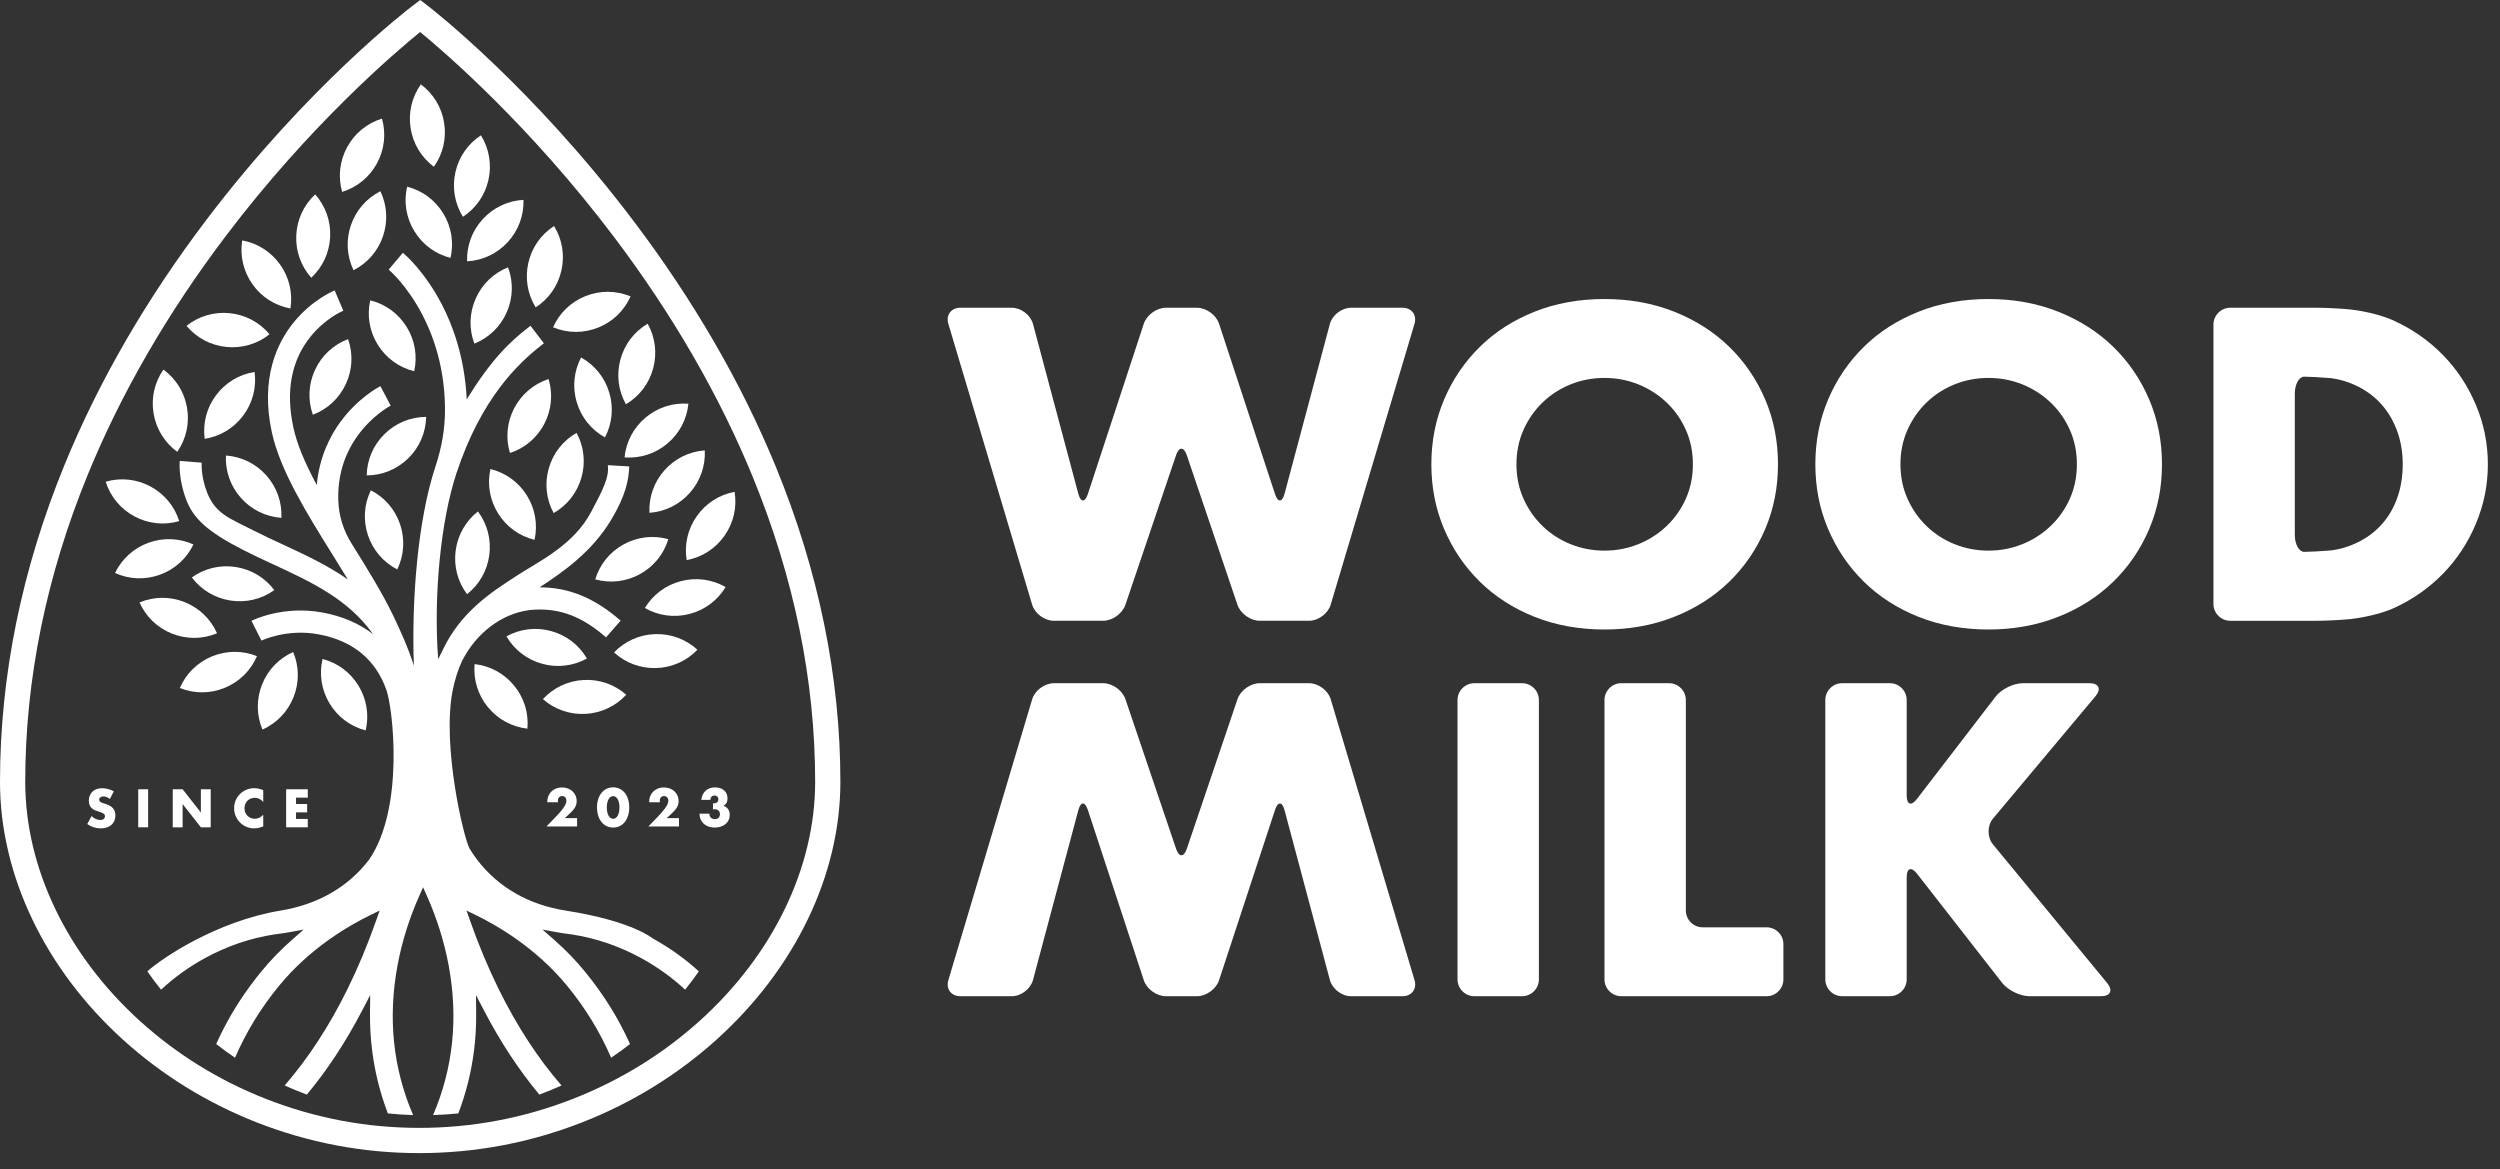 <svg width="216" height="101" viewBox="0 0 216 101" fill="none" xmlns="http://www.w3.org/2000/svg">
<rect x="0" y="0" width="216" height="101" fill="#333333" stroke="none"/>
<g clip-path="url(#clip0_691_6104)">
<path d="M36.222 99.629C31.37 99.629 26.627 98.729 22.128 96.954C17.854 95.268 13.986 92.873 10.631 89.834C3.875 83.715 0 75.594 0 67.552C0 58.404 1.879 49.183 5.584 40.142C8.54 32.929 12.66 25.814 17.829 18.999C26.622 7.402 35.282 0.78 35.646 0.503L36.31 0L36.969 0.508C37.333 0.788 45.991 7.507 54.782 19.15C59.95 25.995 64.069 33.115 67.025 40.31C70.73 49.33 72.609 58.495 72.609 67.552C72.609 75.585 68.703 83.708 61.893 89.837C58.519 92.873 54.632 95.268 50.341 96.955C45.826 98.729 41.075 99.629 36.222 99.629H36.222ZM36.3 2.766C34.1 4.552 26.77 10.802 19.527 20.366C14.483 27.028 10.465 33.971 7.587 41.004C3.999 49.769 2.18 58.701 2.18 67.552C2.18 74.979 5.794 82.512 12.095 88.219C15.254 91.08 18.899 93.337 22.929 94.926C27.172 96.6 31.645 97.449 36.223 97.449C40.801 97.449 45.285 96.6 49.544 94.926C53.592 93.335 57.257 91.078 60.436 88.217C66.787 82.501 70.43 74.969 70.43 67.552C70.43 58.792 68.611 49.916 65.024 41.172C62.145 34.154 58.126 27.203 53.081 20.513C45.833 10.901 38.498 4.572 36.301 2.766H36.3Z" fill="white"/>
<path d="M42.373 40.524C42.082 41.846 42.316 43.205 43.035 44.358C43.752 45.51 44.87 46.32 46.184 46.642C46.475 45.32 46.241 43.96 45.523 42.808C44.806 41.656 43.688 40.846 42.373 40.524H42.373Z" fill="white"/>
<path d="M46.844 57.352C48.153 57.712 49.523 57.55 50.708 56.895C50.025 55.726 48.931 54.885 47.622 54.525C46.313 54.165 44.944 54.327 43.758 54.982C44.441 56.151 45.535 56.991 46.844 57.352Z" fill="white"/>
<path d="M41.006 57.378C40.887 58.727 41.294 60.045 42.153 61.095C43.013 62.146 44.225 62.805 45.57 62.956C45.688 61.607 45.282 60.29 44.422 59.239C43.563 58.189 42.351 57.53 41.006 57.378Z" fill="white"/>
<path d="M54.106 60.025C53.088 59.131 51.784 58.679 50.429 58.751C49.074 58.823 47.825 59.409 46.907 60.405C47.925 61.299 49.228 61.75 50.584 61.679C51.94 61.608 53.188 61.021 54.106 60.025V60.025Z" fill="white"/>
<path d="M57.743 46.584C56.439 46.222 55.069 46.382 53.879 47.036C52.69 47.69 51.821 48.761 51.428 50.057C52.732 50.418 54.102 50.259 55.292 49.605C56.481 48.951 57.35 47.879 57.743 46.584Z" fill="white"/>
<path d="M60.2 44.602C59.419 45.712 59.111 47.057 59.328 48.394C60.659 48.145 61.819 47.398 62.599 46.286C63.379 45.175 63.687 43.831 63.47 42.494C62.139 42.743 60.98 43.49 60.2 44.602Z" fill="white"/>
<path d="M57.406 40.637C56.505 41.653 56.047 42.954 56.112 44.307C57.463 44.209 58.699 43.598 59.6 42.582C60.501 41.566 60.959 40.265 60.894 38.913C59.544 39.01 58.307 39.621 57.406 40.637Z" fill="white"/>
<path d="M62.693 50.722C61.517 50.05 60.15 49.867 58.836 50.209C57.522 50.549 56.416 51.374 55.716 52.532C56.891 53.204 58.258 53.387 59.573 53.046C60.887 52.705 61.993 51.881 62.694 50.722H62.693Z" fill="white"/>
<path d="M60.256 56.137C59.257 55.223 57.964 54.745 56.606 54.788C55.249 54.832 53.989 55.393 53.052 56.37C54.051 57.284 55.345 57.762 56.702 57.719C58.059 57.675 59.318 57.114 60.256 56.137Z" fill="white"/>
<path d="M39.37 47.572C39.192 48.918 39.541 50.253 40.352 51.337C41.417 50.5 42.099 49.301 42.276 47.955C42.453 46.609 42.105 45.274 41.293 44.19C40.229 45.027 39.547 46.226 39.37 47.572Z" fill="white"/>
<path d="M47.415 40.461C47.042 41.766 47.191 43.137 47.834 44.329C49.009 43.658 49.86 42.573 50.235 41.267C50.608 39.962 50.459 38.591 49.816 37.399C48.641 38.07 47.789 39.155 47.416 40.461H47.415Z" fill="white"/>
<path d="M44.429 35.266C43.8 36.469 43.67 37.843 44.06 39.139C45.348 38.718 46.4 37.827 47.028 36.623C47.656 35.42 47.786 34.046 47.396 32.749C46.11 33.171 45.057 34.062 44.429 35.266Z" fill="white"/>
<path d="M45.647 22.72C45.348 24.044 45.574 25.405 46.283 26.559C47.419 25.822 48.208 24.691 48.506 23.366C48.806 22.043 48.58 20.682 47.87 19.528C46.734 20.264 45.946 21.396 45.646 22.72H45.647Z" fill="white"/>
<path d="M50.206 30.887C49.577 32.085 49.444 33.458 49.832 34.759C50.22 36.06 51.084 37.135 52.268 37.793C52.897 36.594 53.03 35.221 52.641 33.92C52.254 32.62 51.391 31.545 50.206 30.887Z" fill="white"/>
<path d="M50.589 25.582C49.328 26.086 48.334 27.042 47.785 28.279C49.035 28.799 50.415 28.808 51.676 28.305C52.937 27.803 53.931 26.846 54.48 25.608C53.23 25.088 51.85 25.079 50.589 25.582V25.582Z" fill="white"/>
<path d="M53.603 31.065C53.249 32.376 53.417 33.744 54.078 34.927C55.244 34.238 56.078 33.141 56.433 31.83C56.787 30.52 56.618 29.151 55.958 27.968C54.792 28.657 53.957 29.755 53.603 31.065Z" fill="white"/>
<path d="M59.479 34.881C58.129 34.78 56.816 35.205 55.777 36.079C54.737 36.953 54.094 38.173 53.961 39.52C55.312 39.62 56.624 39.196 57.663 38.322C58.702 37.448 59.346 36.227 59.478 34.881H59.479Z" fill="white"/>
<path d="M41.097 25.801C40.549 27.043 40.51 28.422 40.984 29.69C42.241 29.185 43.232 28.226 43.78 26.984C44.328 25.742 44.367 24.363 43.893 23.095C42.636 23.599 41.645 24.558 41.097 25.801Z" fill="white"/>
<path d="M41.712 18.932C40.795 19.933 40.314 21.226 40.356 22.579C41.708 22.504 42.955 21.915 43.873 20.914C44.79 19.914 45.271 18.621 45.229 17.267C43.877 17.342 42.631 17.932 41.712 18.932Z" fill="white"/>
<path d="M35.173 16.128C34.871 17.448 35.091 18.81 35.797 19.968C36.504 21.128 37.613 21.948 38.925 22.283C39.228 20.964 39.007 19.602 38.301 18.443C37.594 17.284 36.486 16.463 35.173 16.128Z" fill="white"/>
<path d="M31.986 25.95C31.693 27.272 31.924 28.632 32.64 29.785C33.356 30.939 34.472 31.75 35.786 32.075C36.079 30.753 35.848 29.394 35.132 28.24C34.416 27.086 33.301 26.275 31.986 25.95H31.986Z" fill="white"/>
<path d="M30.317 19.461C29.88 20.746 29.96 22.124 30.543 23.346C31.75 22.733 32.655 21.692 33.092 20.406C33.529 19.121 33.449 17.744 32.866 16.522C31.659 17.134 30.754 18.176 30.317 19.461Z" fill="white"/>
<path d="M25.598 20.326C25.534 21.683 25.993 22.983 26.892 23.996C27.883 23.073 28.462 21.822 28.526 20.465C28.59 19.109 28.131 17.809 27.233 16.796C26.242 17.719 25.662 18.97 25.598 20.326Z" fill="white"/>
<path d="M27.223 31.947C26.65 33.178 26.581 34.555 27.03 35.833C28.296 35.354 29.307 34.416 29.88 33.185C30.454 31.955 30.522 30.577 30.074 29.299C28.807 29.778 27.796 30.717 27.223 31.947Z" fill="white"/>
<path d="M18.666 34.148C17.854 35.237 17.507 36.572 17.686 37.914C19.023 37.703 20.204 36.989 21.016 35.902C21.828 34.814 22.175 33.478 21.997 32.137C20.659 32.347 19.478 33.061 18.667 34.148H18.666Z" fill="white"/>
<path d="M14.118 31.931C13.347 33.043 13.046 34.389 13.271 35.728C13.496 37.067 14.221 38.24 15.315 39.039C16.087 37.927 16.388 36.581 16.163 35.242C15.937 33.903 15.212 32.73 14.118 31.931Z" fill="white"/>
<path d="M13.002 42.031C11.805 41.39 10.434 41.245 9.132 41.62C9.539 42.912 10.42 43.973 11.616 44.615C12.813 45.257 14.184 45.402 15.485 45.026C15.079 43.735 14.198 42.673 13.002 42.031Z" fill="white"/>
<path d="M16.712 47.04C15.479 46.483 14.1 46.432 12.824 46.896C11.549 47.361 10.527 48.287 9.94 49.507C11.174 50.065 12.552 50.116 13.828 49.651C15.103 49.186 16.125 48.261 16.712 47.04Z" fill="white"/>
<path d="M22.201 56.691C20.944 56.188 19.565 56.195 18.31 56.714C17.055 57.233 16.073 58.202 15.54 59.446C16.797 59.949 18.176 59.942 19.431 59.423C20.686 58.904 21.668 57.935 22.201 56.691Z" fill="white"/>
<path d="M22.64 59.145C22.141 60.408 22.154 61.787 22.676 63.036C23.912 62.483 24.866 61.487 25.366 60.224C25.866 58.962 25.853 57.583 25.33 56.334C24.094 56.887 23.14 57.883 22.64 59.145H22.64Z" fill="white"/>
<path d="M27.869 56.936C27.56 58.255 27.775 59.617 28.476 60.779C29.177 61.942 30.283 62.767 31.593 63.108C31.903 61.79 31.688 60.427 30.987 59.265C30.286 58.102 29.18 57.277 27.869 56.936Z" fill="white"/>
<path d="M15.947 52.021C14.685 51.519 13.306 51.53 12.056 52.05C12.606 53.287 13.601 54.243 14.862 54.745C16.124 55.246 17.503 55.236 18.753 54.715C18.202 53.478 17.208 52.523 15.947 52.021Z" fill="white"/>
<path d="M20.36 48.989C19.018 48.782 17.676 49.103 16.575 49.89C17.389 50.972 18.573 51.68 19.915 51.886C21.256 52.092 22.598 51.772 23.7 50.984C22.886 49.903 21.702 49.194 20.36 48.988V48.989Z" fill="white"/>
<path d="M19.849 27.059C18.498 26.922 17.175 27.31 16.116 28.153C16.984 29.192 18.203 29.838 19.554 29.976C20.904 30.112 22.228 29.724 23.287 28.881C22.419 27.843 21.2 27.196 19.849 27.059Z" fill="white"/>
<path d="M19.52 39.357C19.457 40.71 19.918 42.01 20.821 43.024C21.723 44.038 22.961 44.647 24.312 44.742C24.375 43.389 23.914 42.089 23.011 41.075C22.108 40.061 20.87 39.452 19.52 39.357Z" fill="white"/>
<path d="M32.04 42.362C31.45 43.581 31.361 44.958 31.792 46.245C32.222 47.534 33.12 48.58 34.324 49.199C34.913 47.981 35.003 46.604 34.573 45.316C34.143 44.028 33.245 42.981 32.041 42.362H32.04Z" fill="white"/>
<path d="M35.279 39.591C36.246 38.639 36.792 37.372 36.82 36.018C35.465 36.024 34.191 36.549 33.223 37.502C32.255 38.454 31.71 39.721 31.682 41.075C33.035 41.069 34.311 40.544 35.279 39.591Z" fill="white"/>
<path d="M20.928 20.771C20.716 22.109 21.03 23.452 21.814 24.56C22.599 25.668 23.761 26.41 25.094 26.654C25.306 25.317 24.992 23.974 24.207 22.866C23.423 21.758 22.261 21.015 20.928 20.771Z" fill="white"/>
<path d="M39.343 14.895C39.051 16.221 39.283 17.58 39.997 18.731C41.13 17.989 41.913 16.854 42.206 15.528C42.498 14.202 42.266 12.842 41.552 11.692C40.419 12.434 39.636 13.569 39.343 14.895Z" fill="white"/>
<path d="M35.478 11.078C35.69 12.419 36.403 13.599 37.489 14.409C38.272 13.304 38.586 11.961 38.374 10.62C38.161 9.279 37.448 8.099 36.362 7.289C35.58 8.394 35.266 9.737 35.478 11.078Z" fill="white"/>
<path d="M29.993 12.715C29.344 13.908 29.192 15.278 29.56 16.581C30.853 16.181 31.92 15.307 32.569 14.115C33.218 12.922 33.37 11.551 33.002 10.248C31.709 10.647 30.642 11.521 29.993 12.714V12.715Z" fill="white"/>
<path d="M48.859 78.672C45.659 78.169 43.012 76.642 41.207 74.257C40.984 73.963 40.777 73.655 40.582 73.338C40.079 72.481 38.166 64.452 39.108 59.669C39.298 58.705 39.575 57.861 39.916 57.112C39.991 56.969 40.07 56.825 40.154 56.678C41.494 54.337 43.799 52.803 46.171 52.674C48.421 52.552 50.329 53.291 52.361 55.069L53.622 53.627C51.381 51.666 49.144 50.742 46.623 50.746C48.67 49.403 51.151 47.688 52.827 44.875C54.024 42.865 54.323 41.539 54.366 40.299L52.514 40.191C52.669 41.254 52.001 42.477 51.073 44.233C49.575 47.067 46.653 48.452 44.831 49.625C44.692 49.715 44.56 49.8 44.437 49.879C42.403 51.201 39.779 52.907 38.228 56.208C38.094 56.461 37.97 56.709 37.857 56.955C37.444 51.505 38.079 44.981 39.441 40.877C41.561 34.483 44.693 31.427 46.891 29.742L46.995 29.663L45.835 28.15L45.731 28.229C44.022 29.54 42.443 31.078 40.324 34.504C40.153 30.823 39.072 28.026 38.177 26.305C36.693 23.45 34.979 21.987 34.907 21.926L34.807 21.842L33.578 23.298L33.677 23.382C33.692 23.395 35.218 24.716 36.523 27.254C37.784 29.709 38.432 32.432 38.448 35.348C38.457 36.961 38.185 38.613 37.637 40.26L37.632 40.276C36.07 44.986 35.552 51.933 35.759 57.521C35.24 55.892 34.578 54.449 33.96 53.164C33.009 51.188 31.726 49.128 30.367 46.947L30.358 46.933C29.662 45.814 29.271 44.541 29.229 43.252C29.16 41.165 29.722 39.28 30.897 37.648C32.129 35.935 33.626 35.12 33.641 35.112L33.757 35.051L32.868 33.366L32.752 33.427C32.677 33.466 30.9 34.415 29.399 36.468C28.581 37.587 27.59 39.417 27.369 41.906C26.292 39.905 25.647 38.318 25.348 36.937C24.671 33.804 25.163 31.171 26.811 29.11C28.05 27.56 29.528 26.905 29.543 26.9L29.663 26.848L28.916 25.095L28.797 25.146C28.721 25.178 26.922 25.955 25.377 27.852C23.955 29.599 22.473 32.662 23.485 37.34C24.201 40.65 26.513 44.363 28.75 47.954C29.183 48.65 29.628 49.364 30.053 50.063C28.272 48.823 26.324 47.92 24.43 47.042C23.586 46.651 22.712 46.246 21.884 45.824C19.814 44.767 18.616 44.392 17.896 42.559C17.363 41.205 17.424 40.113 17.424 40.102L17.432 39.974L15.535 39.822L15.525 39.952C15.52 40.011 15.418 41.407 16.087 43.165C16.694 44.761 17.863 45.911 21.018 47.52C21.879 47.96 22.77 48.373 23.639 48.776C26.921 50.297 30.076 51.761 32.23 54.79C31.043 53.873 29.588 53.244 27.893 52.926C24.455 52.282 21.836 53.584 21.727 53.64L22.59 55.35C22.611 55.339 24.767 54.289 27.541 54.809C30.48 55.361 32.445 56.971 33.381 59.597C33.952 61.201 34.959 69.795 31.9 74.258C30.094 76.644 27.444 78.146 24.247 78.674C18.683 79.593 13.936 82.828 12.729 83.926C13.106 84.466 13.504 84.996 13.916 85.508C15.052 84.453 16.325 83.537 17.706 82.781C19.605 81.743 21.623 81.054 23.708 80.734L23.721 80.733C24.004 80.698 24.285 80.66 24.553 80.618C24.677 80.598 24.8 80.577 24.923 80.555L26.234 80.318L25.233 81.198C24.254 82.058 23.357 82.985 22.567 83.952C21.243 85.574 20.164 87.218 19.267 88.977C19.066 89.371 18.869 89.783 18.678 90.204C19.206 90.617 19.751 91.013 20.305 91.388C21.295 89.117 22.506 87.139 24.091 85.196C26.789 81.89 30.199 79.937 31.992 79.067L32.802 78.674L32.503 79.522C31.765 81.62 30.93 83.618 30.021 85.462C28.449 88.653 26.624 91.451 24.594 93.787C25.222 94.07 25.864 94.334 26.51 94.572C28.258 92.478 29.859 90.048 31.271 87.344L31.985 85.977L31.969 87.519C31.957 88.635 32.022 89.749 32.161 90.831C32.395 92.657 32.849 94.461 33.51 96.198C34.23 96.273 34.962 96.322 35.692 96.343C33.951 92.294 33.499 87.938 34.35 83.387C34.728 81.363 35.356 79.356 36.217 77.42L36.554 76.659L36.892 77.42C37.753 79.356 38.381 81.363 38.759 83.387C39.61 87.938 39.158 92.294 37.417 96.343C38.147 96.322 38.878 96.273 39.599 96.198C40.26 94.461 40.714 92.657 40.948 90.831C41.087 89.75 41.152 88.636 41.14 87.519L41.124 85.977L41.838 87.344C43.25 90.048 44.851 92.478 46.599 94.572C47.245 94.334 47.887 94.07 48.515 93.787C46.485 91.451 44.66 88.653 43.088 85.462C42.179 83.618 41.344 81.62 40.606 79.522L40.307 78.674L41.117 79.067C42.91 79.937 46.32 81.891 49.018 85.196C50.604 87.139 51.814 89.117 52.804 91.388C53.359 91.013 53.906 90.615 54.434 90.202C53.412 87.941 52.171 85.948 50.542 83.952C49.752 82.985 48.855 82.058 47.876 81.198L46.875 80.318L48.186 80.555C48.309 80.578 48.432 80.598 48.556 80.618C48.826 80.66 49.099 80.698 49.389 80.733L49.401 80.734C51.486 81.054 53.505 81.743 55.403 82.781C56.783 83.536 58.057 84.452 59.194 85.508C59.605 84.996 60.003 84.465 60.38 83.925C59.174 82.827 57.829 81.868 56.381 81.073C56.381 81.073 54.654 79.582 48.862 78.673L48.859 78.672Z" fill="white"/>
<path d="M9.493 69.034C9.4 68.959 9.307 68.903 9.214 68.866C9.121 68.83 9.031 68.812 8.944 68.812C8.833 68.812 8.743 68.838 8.673 68.89C8.604 68.943 8.569 69.011 8.569 69.095C8.569 69.153 8.586 69.201 8.621 69.239C8.656 69.277 8.702 69.309 8.758 69.337C8.815 69.365 8.879 69.389 8.95 69.409C9.021 69.429 9.092 69.451 9.162 69.474C9.44 69.567 9.645 69.692 9.774 69.847C9.903 70.002 9.968 70.205 9.968 70.455C9.968 70.624 9.94 70.776 9.883 70.913C9.826 71.049 9.743 71.166 9.634 71.264C9.525 71.361 9.392 71.436 9.233 71.49C9.075 71.544 8.896 71.571 8.695 71.571C8.28 71.571 7.895 71.447 7.54 71.2L7.906 70.512C8.034 70.625 8.16 70.709 8.285 70.765C8.41 70.82 8.534 70.847 8.656 70.847C8.795 70.847 8.899 70.815 8.968 70.751C9.036 70.688 9.07 70.615 9.07 70.534C9.07 70.484 9.061 70.441 9.044 70.405C9.026 70.369 8.997 70.335 8.957 70.305C8.916 70.274 8.863 70.246 8.798 70.22C8.732 70.194 8.653 70.165 8.56 70.132C8.45 70.098 8.341 70.059 8.235 70.017C8.129 69.975 8.035 69.919 7.952 69.849C7.869 69.779 7.802 69.692 7.751 69.585C7.701 69.479 7.675 69.345 7.675 69.182C7.675 69.02 7.702 68.872 7.756 68.74C7.81 68.608 7.885 68.494 7.982 68.4C8.08 68.305 8.199 68.232 8.34 68.18C8.481 68.127 8.638 68.101 8.813 68.101C8.976 68.101 9.146 68.124 9.323 68.169C9.5 68.214 9.67 68.28 9.833 68.367L9.493 69.034Z" fill="white"/>
<path d="M12.797 68.193V71.479H11.942V68.193H12.797Z" fill="white"/>
<path d="M14.924 71.479V68.193H15.778L17.356 70.202V68.193H18.206V71.479H17.356L15.778 69.47V71.479H14.924Z" fill="white"/>
<path d="M22.744 69.291C22.546 69.05 22.302 68.93 22.011 68.93C21.883 68.93 21.765 68.953 21.656 68.999C21.547 69.046 21.453 69.109 21.375 69.189C21.296 69.269 21.235 69.364 21.19 69.474C21.145 69.585 21.122 69.704 21.122 69.832C21.122 69.96 21.145 70.083 21.19 70.194C21.235 70.304 21.297 70.4 21.377 70.481C21.457 70.563 21.551 70.626 21.658 70.673C21.766 70.719 21.882 70.743 22.007 70.743C22.28 70.743 22.526 70.626 22.744 70.394V71.405L22.656 71.436C22.526 71.482 22.404 71.516 22.29 71.538C22.177 71.56 22.065 71.571 21.955 71.571C21.728 71.571 21.511 71.528 21.303 71.442C21.095 71.357 20.912 71.236 20.754 71.081C20.595 70.925 20.468 70.741 20.372 70.527C20.276 70.313 20.229 70.08 20.229 69.827C20.229 69.575 20.276 69.343 20.37 69.132C20.465 68.921 20.591 68.74 20.749 68.587C20.908 68.435 21.092 68.316 21.301 68.23C21.51 68.144 21.729 68.101 21.959 68.101C22.09 68.101 22.218 68.115 22.345 68.143C22.471 68.17 22.604 68.213 22.744 68.271V69.291Z" fill="white"/>
<path d="M26.592 68.916H25.577V69.466H26.536V70.189H25.577V70.756H26.592V71.479H24.722V68.193H26.592V68.916Z" fill="white"/>
<path d="M49.86 71.409H47.214L48.029 70.564C48.244 70.34 48.413 70.15 48.535 69.995C48.657 69.839 48.748 69.708 48.807 69.6C48.867 69.493 48.904 69.406 48.918 69.339C48.933 69.272 48.94 69.215 48.94 69.169C48.94 69.119 48.932 69.071 48.916 69.025C48.9 68.978 48.876 68.937 48.844 68.901C48.812 68.864 48.774 68.835 48.729 68.813C48.684 68.792 48.631 68.781 48.57 68.781C48.453 68.781 48.362 68.819 48.297 68.894C48.232 68.97 48.199 69.064 48.199 69.177C48.199 69.209 48.203 69.256 48.212 69.317H47.279C47.279 69.125 47.311 68.951 47.373 68.794C47.436 68.637 47.523 68.502 47.637 68.388C47.75 68.275 47.885 68.188 48.04 68.127C48.196 68.066 48.366 68.035 48.552 68.035C48.738 68.035 48.904 68.064 49.06 68.123C49.215 68.181 49.35 68.262 49.463 68.367C49.577 68.471 49.665 68.596 49.729 68.739C49.793 68.883 49.825 69.039 49.825 69.208C49.825 69.388 49.786 69.554 49.709 69.707C49.632 69.86 49.51 70.016 49.341 70.176L48.796 70.686H49.86V71.409Z" fill="white"/>
<path d="M51.581 69.761C51.581 69.5 51.616 69.262 51.684 69.049C51.752 68.835 51.848 68.653 51.972 68.502C52.095 68.351 52.242 68.234 52.412 68.151C52.582 68.068 52.77 68.027 52.976 68.027C53.183 68.027 53.367 68.068 53.539 68.151C53.71 68.234 53.857 68.351 53.979 68.502C54.101 68.653 54.196 68.835 54.264 69.049C54.333 69.262 54.367 69.5 54.367 69.761C54.367 70.023 54.333 70.26 54.264 70.474C54.196 70.688 54.101 70.871 53.979 71.023C53.857 71.176 53.71 71.293 53.539 71.376C53.367 71.459 53.18 71.501 52.976 71.501C52.773 71.501 52.582 71.459 52.412 71.376C52.242 71.293 52.095 71.176 51.972 71.023C51.848 70.871 51.752 70.688 51.684 70.474C51.616 70.26 51.581 70.023 51.581 69.761ZM52.427 69.761C52.427 69.907 52.44 70.039 52.466 70.158C52.492 70.277 52.53 70.38 52.578 70.468C52.626 70.555 52.683 70.622 52.75 70.67C52.816 70.718 52.892 70.742 52.976 70.742C53.061 70.742 53.133 70.718 53.201 70.67C53.269 70.622 53.327 70.555 53.373 70.468C53.419 70.38 53.456 70.277 53.482 70.158C53.508 70.039 53.521 69.907 53.521 69.761C53.521 69.616 53.508 69.487 53.482 69.367C53.456 69.246 53.419 69.143 53.373 69.058C53.327 68.972 53.269 68.905 53.201 68.857C53.133 68.809 53.058 68.785 52.976 68.785C52.895 68.785 52.816 68.809 52.75 68.857C52.683 68.905 52.626 68.972 52.578 69.058C52.53 69.143 52.492 69.246 52.466 69.367C52.44 69.487 52.427 69.619 52.427 69.761Z" fill="white"/>
<path d="M58.665 71.409H56.019L56.834 70.564C57.049 70.34 57.218 70.15 57.34 69.995C57.462 69.839 57.552 69.708 57.612 69.6C57.672 69.493 57.709 69.406 57.723 69.339C57.738 69.272 57.745 69.215 57.745 69.169C57.745 69.119 57.737 69.071 57.721 69.025C57.705 68.978 57.681 68.937 57.649 68.901C57.617 68.864 57.578 68.835 57.533 68.813C57.488 68.792 57.435 68.781 57.374 68.781C57.258 68.781 57.167 68.819 57.102 68.894C57.037 68.97 57.004 69.064 57.004 69.177C57.004 69.209 57.008 69.256 57.017 69.317H56.084C56.084 69.125 56.115 68.951 56.178 68.794C56.24 68.637 56.328 68.502 56.442 68.388C56.555 68.275 56.689 68.188 56.845 68.127C57 68.066 57.171 68.035 57.357 68.035C57.543 68.035 57.709 68.064 57.865 68.123C58.02 68.181 58.155 68.262 58.268 68.367C58.381 68.471 58.47 68.596 58.534 68.739C58.598 68.883 58.63 69.039 58.63 69.208C58.63 69.388 58.591 69.554 58.514 69.707C58.437 69.86 58.314 70.016 58.146 70.176L57.601 70.686H58.665V71.409Z" fill="white"/>
<path d="M61.602 69.404C61.626 69.407 61.645 69.408 61.661 69.408H61.703C61.81 69.408 61.897 69.376 61.964 69.312C62.031 69.249 62.065 69.166 62.065 69.064C62.065 68.962 62.033 68.885 61.971 68.824C61.908 68.763 61.828 68.733 61.729 68.733C61.624 68.733 61.54 68.768 61.476 68.837C61.412 68.907 61.38 68.997 61.38 69.108H60.591C60.611 68.936 60.654 68.784 60.72 68.65C60.785 68.516 60.869 68.404 60.97 68.312C61.072 68.221 61.191 68.151 61.328 68.103C61.464 68.055 61.615 68.031 61.781 68.031C61.947 68.031 62.091 68.053 62.224 68.099C62.356 68.144 62.469 68.207 62.564 68.29C62.658 68.373 62.731 68.473 62.782 68.591C62.832 68.709 62.858 68.84 62.858 68.986C62.858 69.142 62.828 69.271 62.768 69.371C62.709 69.472 62.624 69.558 62.513 69.631C62.682 69.683 62.813 69.777 62.908 69.912C63.002 70.047 63.05 70.213 63.05 70.411C63.05 70.574 63.018 70.722 62.954 70.856C62.89 70.989 62.8 71.104 62.686 71.2C62.571 71.296 62.434 71.37 62.276 71.422C62.117 71.475 61.944 71.501 61.755 71.501C61.502 71.501 61.274 71.451 61.071 71.352C60.867 71.254 60.705 71.097 60.583 70.882C60.527 70.786 60.49 70.69 60.471 70.594C60.452 70.498 60.443 70.401 60.443 70.302H61.289C61.294 70.456 61.34 70.573 61.424 70.653C61.508 70.733 61.621 70.773 61.764 70.773C61.915 70.773 62.025 70.732 62.095 70.651C62.165 70.569 62.2 70.469 62.2 70.35C62.2 70.207 62.157 70.1 62.073 70.027C61.989 69.955 61.889 69.918 61.772 69.918C61.743 69.918 61.716 69.921 61.69 69.925C61.663 69.929 61.634 69.934 61.602 69.94V69.404Z" fill="white"/>
<path d="M87.424 26.59C88.223 26.59 89.045 27.222 89.252 27.994L93.165 42.654C93.372 43.426 93.744 43.436 93.993 42.677L98.825 27.971C99.074 27.212 99.932 26.59 100.731 26.59H103.421C104.22 26.59 105.078 27.212 105.327 27.971L110.159 42.677C110.408 43.436 110.781 43.426 110.987 42.654L114.9 27.994C115.107 27.222 115.929 26.59 116.728 26.59H121.175C121.974 26.59 122.441 27.216 122.212 27.982L114.973 52.242C114.744 53.008 113.904 53.634 113.105 53.634H108.837C108.038 53.634 107.174 53.015 106.917 52.258L102.541 39.336C102.285 38.579 101.865 38.579 101.609 39.336L97.233 52.258C96.976 53.015 96.112 53.634 95.313 53.634H91.045C90.246 53.634 89.406 53.008 89.177 52.242L81.938 27.982C81.709 27.216 82.176 26.59 82.975 26.59H87.422H87.424Z" fill="white"/>
<path d="M123.669 40.113C123.669 38.104 124.039 36.233 124.78 34.499C125.521 32.766 126.55 31.253 127.865 29.962C129.18 28.671 130.752 27.661 132.582 26.931C134.411 26.202 136.426 25.837 138.625 25.837C140.825 25.837 142.81 26.202 144.651 26.931C146.492 27.661 148.076 28.671 149.403 29.962C150.731 31.253 151.764 32.766 152.506 34.499C153.247 36.233 153.618 38.104 153.618 40.113C153.618 42.121 153.247 43.993 152.506 45.726C151.765 47.46 150.731 48.972 149.403 50.264C148.076 51.555 146.492 52.565 144.651 53.294C142.809 54.024 140.801 54.389 138.625 54.389C136.45 54.389 134.411 54.024 132.582 53.294C130.753 52.565 129.181 51.555 127.865 50.264C126.55 48.973 125.521 47.46 124.78 45.726C124.039 43.993 123.669 42.121 123.669 40.113ZM131.022 40.113C131.022 41.189 131.224 42.181 131.632 43.09C132.038 43.999 132.588 44.788 133.282 45.457C133.975 46.127 134.782 46.647 135.702 47.018C136.623 47.389 137.597 47.574 138.625 47.574C139.654 47.574 140.628 47.388 141.549 47.018C142.469 46.647 143.282 46.127 143.988 45.457C144.693 44.788 145.249 43.999 145.656 43.09C146.062 42.182 146.266 41.189 146.266 40.113C146.266 39.037 146.062 38.045 145.656 37.136C145.249 36.228 144.693 35.438 143.988 34.769C143.282 34.1 142.469 33.58 141.549 33.208C140.628 32.838 139.653 32.653 138.625 32.653C137.598 32.653 136.623 32.839 135.702 33.208C134.782 33.58 133.975 34.1 133.282 34.769C132.588 35.439 132.038 36.228 131.632 37.136C131.224 38.045 131.022 39.037 131.022 40.113Z" fill="white"/>
<path d="M156.846 40.113C156.846 38.104 157.217 36.233 157.958 34.499C158.698 32.766 159.727 31.253 161.042 29.962C162.357 28.671 163.929 27.661 165.759 26.931C167.588 26.202 169.603 25.837 171.803 25.837C174.002 25.837 175.987 26.202 177.828 26.931C179.67 27.661 181.253 28.671 182.581 29.962C183.908 31.253 184.942 32.766 185.683 34.499C186.424 36.233 186.795 38.104 186.795 40.113C186.795 42.121 186.424 43.993 185.683 45.726C184.942 47.46 183.908 48.972 182.581 50.264C181.253 51.555 179.67 52.565 177.828 53.294C175.986 54.024 173.978 54.389 171.803 54.389C169.628 54.389 167.588 54.024 165.759 53.294C163.93 52.565 162.358 51.555 161.042 50.264C159.727 48.973 158.699 47.46 157.958 45.726C157.216 43.993 156.846 42.121 156.846 40.113ZM164.199 40.113C164.199 41.189 164.401 42.181 164.809 43.09C165.215 43.999 165.765 44.788 166.459 45.457C167.152 46.127 167.959 46.647 168.879 47.018C169.8 47.389 170.774 47.574 171.803 47.574C172.831 47.574 173.805 47.388 174.726 47.018C175.646 46.647 176.459 46.127 177.165 45.457C177.87 44.788 178.426 43.999 178.833 43.09C179.239 42.182 179.443 41.189 179.443 40.113C179.443 39.037 179.239 38.045 178.833 37.136C178.426 36.228 177.87 35.438 177.165 34.769C176.459 34.1 175.646 33.58 174.726 33.208C173.805 32.838 172.831 32.653 171.803 32.653C170.775 32.653 169.8 32.839 168.879 33.208C167.959 33.58 167.152 34.1 166.459 34.769C165.765 35.439 165.215 36.228 164.809 37.136C164.401 38.045 164.199 39.037 164.199 40.113Z" fill="white"/>
<path d="M191.242 28.043C191.242 27.244 191.896 26.59 192.695 26.59H200.191C200.99 26.59 202.294 26.658 203.089 26.741C203.089 26.741 205.212 26.962 206.826 27.703C208.44 28.444 209.851 29.43 211.059 30.662C212.265 31.893 213.216 33.328 213.91 34.966C214.604 36.604 214.951 38.319 214.951 40.113C214.951 41.907 214.61 43.587 213.928 45.224C213.247 46.862 212.302 48.303 211.095 49.546C209.887 50.79 208.477 51.782 206.863 52.523C205.249 53.264 203.089 53.486 203.089 53.486C202.295 53.568 200.99 53.635 200.191 53.635H192.695C191.896 53.635 191.242 52.981 191.242 52.182V28.043ZM198.272 46.227C198.272 47.027 198.635 47.681 199.079 47.681C199.523 47.681 200.538 47.627 201.334 47.561C201.334 47.561 202.194 47.489 203.15 47.106C204.106 46.724 204.913 46.199 205.571 45.529C206.229 44.86 206.731 44.064 207.077 43.144C207.424 42.223 207.597 41.213 207.597 40.113C207.597 39.013 207.418 38.032 207.06 37.1C206.701 36.167 206.192 35.367 205.535 34.697C204.877 34.028 204.07 33.501 203.114 33.119C202.157 32.737 201.334 32.667 201.334 32.667C200.538 32.6 199.523 32.545 199.079 32.545C198.635 32.545 198.272 33.199 198.272 33.998V46.228V46.227Z" fill="white"/>
<path d="M116.728 86.073C115.929 86.073 115.107 85.441 114.901 84.669L110.987 70.009C110.781 69.237 110.408 69.227 110.159 69.986L105.327 84.692C105.078 85.452 104.22 86.073 103.421 86.073H100.731C99.932 86.073 99.074 85.452 98.825 84.692L93.993 69.986C93.744 69.227 93.372 69.237 93.165 70.009L89.252 84.669C89.046 85.442 88.223 86.073 87.424 86.073H82.977C82.178 86.073 81.711 85.447 81.94 84.681L89.179 60.421C89.408 59.656 90.249 59.029 91.048 59.029H95.316C96.115 59.029 96.978 59.648 97.235 60.405L101.611 73.327C101.868 74.084 102.287 74.084 102.543 73.327L106.92 60.405C107.176 59.648 108.04 59.029 108.839 59.029H113.107C113.906 59.029 114.746 59.656 114.975 60.421L122.215 84.681C122.443 85.447 121.976 86.073 121.177 86.073H116.73H116.728Z" fill="white"/>
<path d="M131.507 59.029C132.306 59.029 132.96 59.682 132.96 60.481V84.62C132.96 85.419 132.306 86.073 131.507 86.073H127.383C126.584 86.073 125.93 85.419 125.93 84.62V60.481C125.93 59.682 126.584 59.029 127.383 59.029H131.507Z" fill="white"/>
<path d="M144.204 59.029C145.003 59.029 145.657 59.682 145.657 60.481V78.666C145.657 79.465 146.311 80.119 147.11 80.119H152.633C153.432 80.119 154.086 80.772 154.086 81.572V84.62C154.086 85.419 153.432 86.073 152.633 86.073H140.081C139.282 86.073 138.628 85.419 138.628 84.62V60.481C138.628 59.682 139.282 59.029 140.081 59.029H144.205H144.204Z" fill="white"/>
<path d="M164.738 68.731C164.738 69.53 165.137 69.665 165.624 69.031L172.426 60.181C172.913 59.547 173.965 59.029 174.764 59.029H180.538C181.338 59.029 181.571 59.53 181.059 60.142L172.2 70.719C171.687 71.331 171.683 72.338 172.191 72.954L182.071 84.95C182.579 85.567 182.341 86.072 181.542 86.072H175.338C174.538 86.072 173.483 85.556 172.991 84.927L165.632 75.489C165.141 74.859 164.738 74.997 164.738 75.796V84.619C164.738 85.418 164.085 86.072 163.285 86.072H159.161C158.362 86.072 157.708 85.418 157.708 84.619V60.481C157.708 59.682 158.362 59.028 159.161 59.028H163.285C164.085 59.028 164.738 59.682 164.738 60.481V68.73V68.731Z" fill="white"/>
</g>
<defs>
<clipPath id="clip0_691_6104">
<rect width="214.951" height="99.629" fill="white"/>
</clipPath>
</defs>
</svg>
